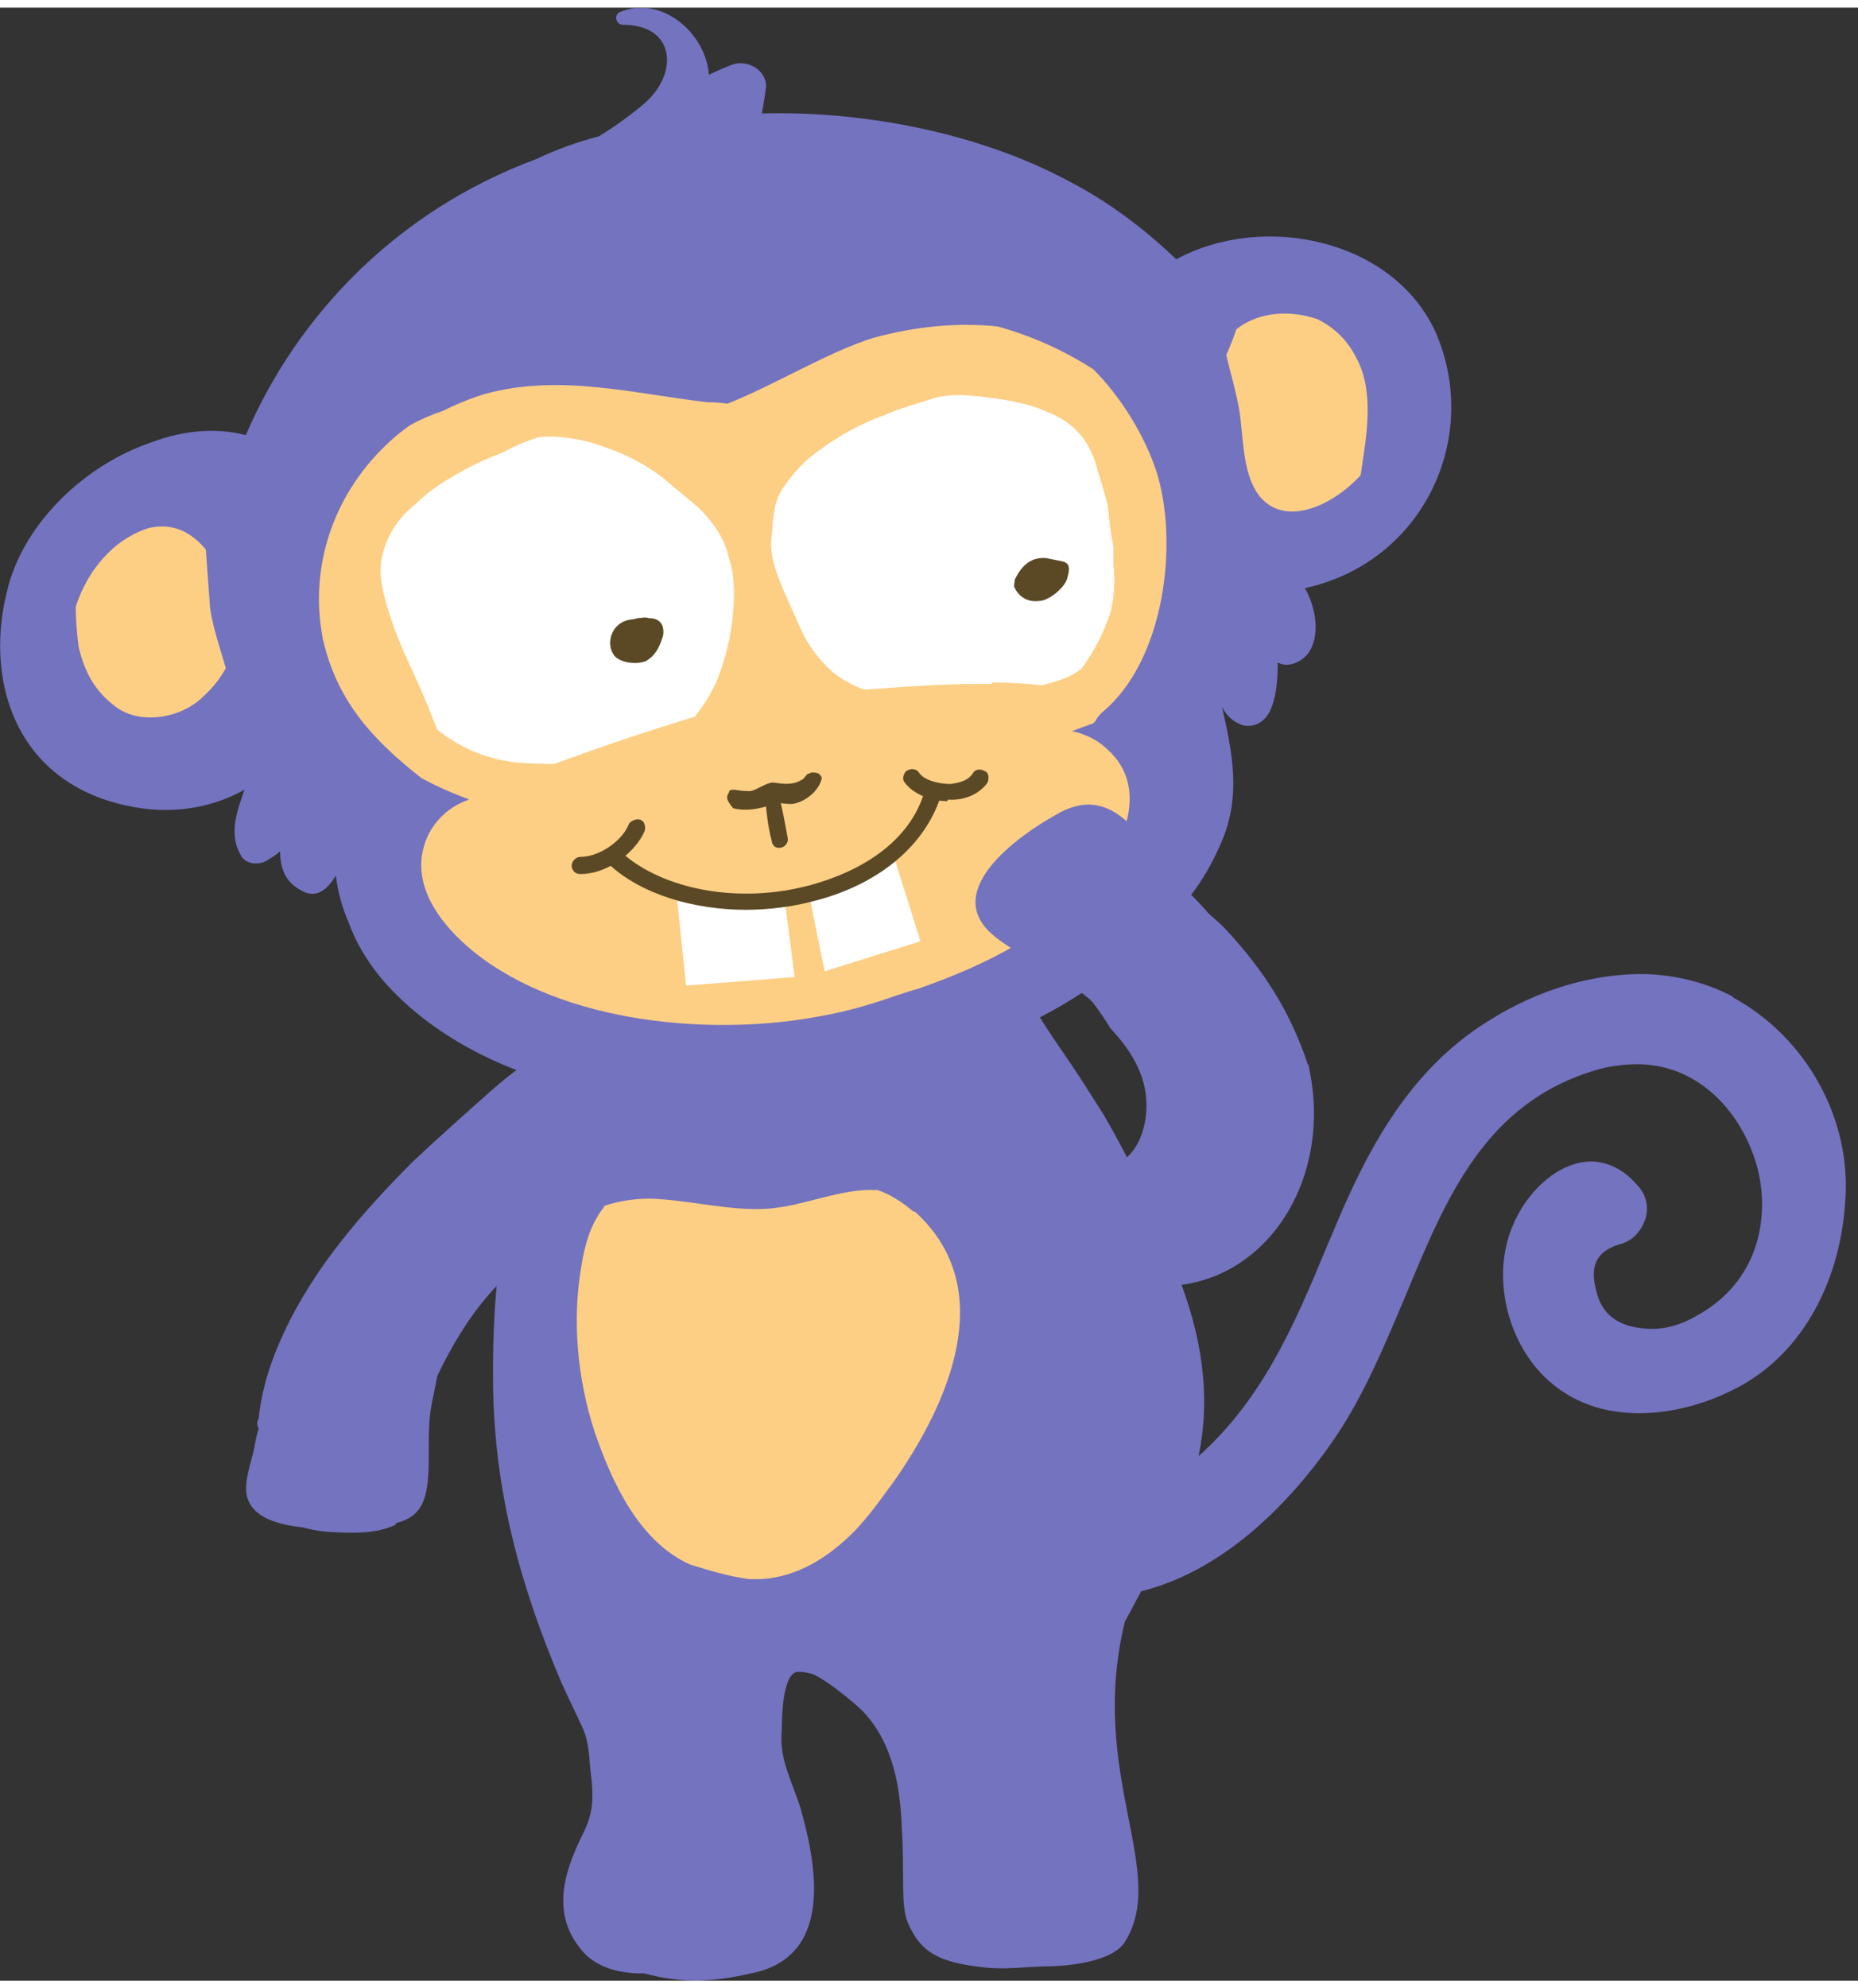 <?xml version="1.0" encoding="UTF-8"?>
<svg xmlns="http://www.w3.org/2000/svg" version="1.2" viewBox="0 0 130 138" width="43" height="46">
  <rect x="0" y="0" width="130" height="138" fill="#333333" stroke="none"/>
  <title>monkie-2d37bf</title>
  <defs>
    <clipPath id="cp1">
      <path d="m0 0h129.16v138h-129.16z"></path>
    </clipPath>
  </defs>
  <style>
		.s0 { fill: #7473c0 } 
		.s1 { fill: #fdcf85 } 
		.s2 { fill: #ffffff } 
		.s3 { fill: #5b4926 } 
	</style>
  <g id="Clip-Path" clip-path="url(#cp1)">
    <g>
      <path class="s0" d="m45.4 81.5c0 0 0.1-0.2 0.2-0.3q0.5-0.7 0.9-1.5 0.2-0.3 0.4-0.7 0.1-0.1 0.1-0.3 0 0 0.1 0 0.3-0.8 0.4-1.6 0-0.1 0.1-0.3 0 0 0 0 0-0.3 0-0.6 0-0.2 0-0.4 0-0.1 0-0.1-0.1-0.4-0.2-0.7c0-0.1-0.1-0.1-0.1-0.2q0-0.1-0.1-0.2-0.2-0.3-0.4-0.6c-1.4-2.3-4-2.7-6.5-2-2.3 0.8-4.3 2.3-6.1 3.9-1.8 1.6-3.6 3.2-5.3 4.8-3.5 3.5-6.9 7.4-9 11.9-0.9 1.9-1.6 4-1.8 6.1q-0.2 0.3 0 0.7-0.2 0.6-0.3 1.3c-0.2 1-0.8 2.5-0.5 3.5 0.4 1.4 2.1 1.9 3.9 2.1q0.7 0.2 1.6 0.3c1.6 0.1 3.5 0.2 4.9-0.5 0 0 0-0.1 0-0.1 2-0.5 2.3-1.9 2.3-4.7q0-0.1 0-0.2c0-1.2 0-2.4 0.2-3.4q0.2-1 0.4-2c1-2.1 2.2-4.1 3.7-5.8q0.6-0.7 1.4-1.4 0.3-0.3 0.7-0.6c1.2-0.7 2.3-1.5 3.5-2.2 2-1.2 4-2.4 5.5-4.2"></path>
      <path class="s0" d="m77.2 77.4q-0.7-1.1-1.4-2.2c-1.4-2.2-3-4.2-4.1-6.5-1-1.9-0.9-6.6-1.9-7.8-0.7-0.9-1.5-1.6-2.4-2.3q-2.5-0.8-5.1-1.2-1.4-0.2-2.9-0.3-2.3 0.6-4.5 1.4-2.5 1.5-5.2 2.6c-2 0.9-4 2.5-5.9 4.3-2.1 3.1-4 6.2-5.5 9.6-3 6.7-3.9 14.1-3.8 21.4 0.1 7.4 1.9 14 4.8 20.8 0.5 1.1 1 2.1 1.5 3.2 0.5 1.2 0.4 2.3 0.6 3.6 0.1 1.4 0.1 2.3-0.6 3.7-1.4 2.8-2.3 5.8 0.1 8.4 1.1 1.1 2.6 1.4 4.2 1.4 2.6 0.7 4.8 0.6 7.4 0 5.8-1.1 4.7-7.4 3.5-11.6-0.6-1.9-1.5-3.4-1.3-5.4 0-0.6 0-4.2 1.2-4.1 0.1 0 0.4 0 0.7 0.1 0.7 0 3.5 2.3 3.9 2.8 2 2.2 2.5 5.2 2.6 8.1 0.2 2.9-0.1 5.3 0.4 6.5 0.8 1.9 1.9 2.6 4.1 3 2.4 0.4 3 0.2 5.5 0.1 1.6 0 4.7-0.3 5.6-1.7 3.1-4.9-2.6-11.7 0-22.4 1.6-3 3.3-6 4.5-9.3 1.5-4.1 1.3-8.5 0-12.7-1.5-4.7-3.5-9.2-6-13.5"></path>
      <path class="s0" d="m100.4 22.6c-3-6.4-12-8.3-18.1-5-2.2-2.1-4.7-4-7.4-5.4-5.7-3.1-13.6-5-21.6-4.8q0.2-1 0.3-1.9c0-1.2-1.4-1.9-2.4-1.5q-0.8 0.3-1.6 0.7c-0.2-2.9-3.3-5.6-6.2-4.4-0.5 0.2-0.3 0.9 0.2 0.9 3.6 0 3.9 3.3 1.6 5.4q-1.5 1.3-3.3 2.4-2.3 0.6-4.4 1.6c-9.7 3.6-16.7 10.9-20.3 19.3-1.9-0.5-4.2-0.4-6.6 0.5-4.7 1.6-8.8 5.6-10 10-1.8 6.5 0.4 13.7 8.2 15.4 3.1 0.7 6 0.2 8.3-1.1-0.5 1.5-1.1 3-0.3 4.5 0.3 0.7 1.2 0.8 1.8 0.5 0.3-0.2 0.7-0.4 1-0.7 0 1.1 0.3 2.1 1.4 2.7 1.1 0.7 1.9 0 2.5-1q0.2 1.7 0.9 3.3c0.5 1.4 1.3 2.7 2.2 3.8 3.9 4.7 10.8 7.8 17.4 8.3 12.1 0.9 27.3-2.2 36.3-10.8 2.3-2.1 3.9-4 5.1-6.8 1.5-3.3 0.8-6.5 0.1-9.6 0.3 0.6 0.8 1.1 1.5 1.3 0.9 0.2 1.6-0.4 1.9-1.1 0.4-0.9 0.5-2.1 0.5-3.3 0.7 0.4 1.6 0 2.1-0.6 0.9-1.2 0.6-3.2-0.2-4.6 8.3-1.8 12.4-10.6 9.1-18"></path>
      <path class="s1" d="m75 50.6c0.6-0.2 1.3-0.5 1.4-0.5q0.2-0.1 0.3-0.3 0.1-0.2 0.4-0.5c4.4-3.6 5.4-11.9 3.8-16.9-0.8-2.4-2.4-5.1-4.4-7.1q-3.1-2-6.7-3c-2.8-0.3-5.8 0-8.7 0.8-3.2 1-6.9 3.3-10.2 4.6q-0.7-0.1-1.4-0.1c-5.2-0.6-10.3-2-15.5-0.6-1 0.3-2 0.7-3 1.2q-1.2 0.4-2.3 1-1 0.7-1.8 1.5c-3.6 3.5-5.3 8.5-4.3 13.5 1 4.4 3.6 7.1 6.9 9.7q1.5 0.8 3.1 1.4 0.1 0 0.2 0.1c-1.2 0.4-2.3 1.3-2.9 2.6-1.4 3.2 0.9 6.1 3.2 8 6.3 5.1 16.9 6 24.5 4.5 1.7-0.3 3.4-0.8 5.1-1.4q0.9-0.3 1.6-0.5c4.6-1.6 9.3-3.9 12.5-7.8 2-2.5 3.5-6.4 0.7-8.9-0.7-0.7-1.6-1.1-2.5-1.3"></path>
      <path class="s1" d="m14.7 42c-0.1-1.3-0.2-2.7-0.3-4.1-1-1.2-2.3-1.9-4-1.5-2.5 0.8-4.3 3-5.1 5.5 0 1 0.1 2 0.2 2.8 0.4 1.7 1.1 3.1 2.6 4.2 1.7 1.3 4.6 0.8 6.1-0.7q1-0.9 1.6-2c-0.4-1.4-0.9-2.8-1.1-4.2"></path>
      <path class="s1" d="m88 34c1.8 2.5 5.3 0.8 7.2-1.3 0.4-2.7 1-5.8-0.3-8.2-0.6-1.2-1.5-2.1-2.7-2.7-2-0.7-4.2-0.5-5.7 0.7q-0.3 0.9-0.7 1.8c0.3 1.3 0.7 2.6 0.9 3.8 0.3 1.8 0.2 4.3 1.3 5.9"></path>
      <path class="s1" d="m63.9 84.2q-1.3-1.1-2.5-1.5-0.1 0-0.2 0c-2.4-0.1-4.9 1.1-7.4 1.3-2.7 0.2-5.5-0.6-8.3-0.7-1.2 0-2.3 0.2-3.2 0.5q-0.1 0.2-0.2 0.3c-0.8 1.1-1.2 2.5-1.4 3.8-0.7 3.9-0.3 8 0.9 11.7 1.2 3.5 3.1 7.7 6.7 9.3 1.3 0.4 2.6 0.8 4 1 2.6 0.2 4.9-1 6.7-2.6 1.4-1.2 2.5-2.8 3.6-4.3 3.7-5.3 7.4-13.4 1.4-18.8"></path>
      <path class="s0" d="m91.6 74.2q0-0.2-0.1-0.3c-1.2-3.6-3-6.5-5.8-9.5q-0.5-0.5-1.1-1c-0.6-0.7-1.2-1.3-1.9-2-2.7-2.8-4.6-7.5-8.9-4.9-2.5 1.4-7.9 5.2-4.4 8.3 1.4 1.2 3.1 1.9 4.6 2.9q1.2 0.8 2.3 1.7 0 0.1 0.1 0.1 0.7 0.9 1.3 1.9c1.7 1.8 2.9 3.9 2.4 6.6-0.9 4.4-5.3 3.8-8.4 2.1-0.1-0.1-0.5-0.3-1-0.6-1.8-0.3-2 2.4-1.6 4.5q0.1 0.4 0.2 0.7 1 0.9 2.2 1.6c1.7 1 3.7 1.8 5.6 2.3q1.3 0.5 2.6 0.7c8 1.2 13.7-6.6 11.9-15.1"></path>
      <path class="s0" d="m121.3 69.2c-1.9-1-3.9-1.5-6-1.6-3.6-0.1-7.6 1-11.2 3.3-5.8 3.6-8.7 9.6-10.9 14.9l-0.3 0.7c-2.4 5.8-4.7 11.2-9.6 15.3-2.5 2.1-5.3 3.3-8.2 3.5h-0.5v0.3c-0.4 1.9-0.6 3.6-0.7 5.3v0.3l0.5 0.1q0.2 0 0.4 0 1.8 0.1 3.7-0.2 0.6-0.1 1.2-0.3c6.7-1.6 11.5-7.5 13.8-10.9 2-3 3.4-6.4 4.8-9.7 2.9-7 5.6-13.6 13.4-15.9 1-0.3 2-0.4 3-0.4 4.5 0.1 7.4 3.8 8.3 7.4 0.8 3.3 0.1 7.8-4.3 10.2-1 0.6-2.3 1-3.5 0.9-1.3-0.1-3-0.5-3.5-2.6-0.5-1.8 0-2.8 1.6-3.3 0.9-0.2 1.5-0.9 1.8-1.7 0.3-0.9 0.1-1.8-0.6-2.5q-1.3-1.5-3.1-1.6c-2.5 0-4.7 2.3-5.6 4.6-1.4 3.4-0.4 7.8 2.2 10.4 1.6 1.6 3.7 2.5 6.2 2.6 2.3 0.1 4.9-0.5 7.2-1.7 4.4-2.2 7.3-7.1 7.7-13 0.5-5.8-2.7-11.6-7.9-14.4"></path>
      <path class="s2" d="m51 38.5c-0.3-1.4-1.1-2.5-2.1-3.5-0.8-0.7-1.7-1.4-2.5-2.1-1.3-1-2.7-1.7-4.2-2.2q-1.9-0.7-3.9-0.7-0.4 0-0.8 0.1-1.2 0.4-2.3 1c-1 0.4-2 0.8-3 1.4-1.1 0.6-2.2 1.3-3.1 2.2-1 0.8-1.8 1.8-2.2 3.1-0.4 1.1-0.3 2.3 0 3.4 0.3 1.2 0.7 2.3 1.2 3.5 0.6 1.4 1.3 2.8 1.9 4.3q0.3 0.8 0.6 1.5c1.5 1.2 3.2 2 5.5 2.3q1.3 0.1 2.7 0.1c3.2-1.2 6.5-2.3 9.8-3.3q0.9-1.1 1.5-2.4 1-2.4 1.2-5c0.1-1.2 0.1-2.5-0.3-3.7z"></path>
      <path class="s2" d="m69.4 47.2q1.8 0 3.5 0.2 0.4-0.1 0.7-0.2c0.8-0.2 1.5-0.5 2.1-1q0 0 0 0 1.3-1.8 2-3.9 0.4-1.7 0.2-3.4c0-0.4 0-0.8 0-1.2-0.2-1-0.3-1.9-0.4-2.9q-0.3-1.2-0.7-2.4-0.2-0.9-0.7-1.8c-0.7-1.2-1.7-1.9-3-2.4-1.4-0.6-2.9-0.8-4.5-1-1-0.1-2.1-0.2-3.2 0.1-1.2 0.4-2.4 0.7-3.5 1.2-2 0.7-3.8 1.8-5.4 3.1q-1.1 1-1.9 2.3c-0.5 0.9-0.5 2-0.6 3-0.2 1.3 0.3 2.6 0.8 3.8 0.4 0.9 0.8 1.8 1.2 2.7q0.8 1.8 2.3 3.1 1 0.8 2.2 1.2c2.7-0.2 5.4-0.4 8.2-0.4q0.4 0 0.7 0"></path>
      <path class="s2" d="m49.4 62.3q-0.6-0.2-1-0.4-0.5-0.1-1.1-0.3l0.7 6.8 7.6-0.6-0.7-5.4c-1.8 0.3-3.7 0.4-5.5-0.1"></path>
      <path class="s2" d="m62.3 58.6c-1.4 1.6-3.6 2.7-5.7 3.4l1.1 5.4 6.7-2.1-2.1-6.7z"></path>
      <path class="s3" d="m52.2 63.1c-3.7 0-7.3-1.1-9.5-3.1-0.3-0.3-0.3-0.6-0.1-0.9 0.3-0.2 0.6-0.2 0.9 0 2.9 2.6 8.2 3.6 13.1 2.3 4.1-1.1 7-3.3 8-6.3 0.1-0.3 0.4-0.5 0.7-0.4 0.3 0.1 0.5 0.4 0.4 0.8-1.2 3.3-4.4 5.9-8.8 7-1.5 0.4-3.2 0.6-4.7 0.6"></path>
      <path class="s3" d="m66.3 55.5c-1.2 0-2.4-0.5-3-1.3-0.2-0.2-0.1-0.6 0.1-0.8 0.3-0.2 0.7-0.2 0.9 0.1 0.3 0.5 1.3 0.8 2.2 0.8 0.8-0.1 1.3-0.3 1.6-0.8 0.1-0.2 0.5-0.3 0.8-0.1 0.3 0.1 0.3 0.5 0.2 0.8-0.5 0.7-1.4 1.2-2.5 1.2q-0.1 0-0.3 0"></path>
      <path class="s3" d="m40.6 60.6c0 0 0 0 0 0-0.4 0-0.6-0.3-0.6-0.6 0-0.3 0.3-0.6 0.6-0.6q0 0 0 0c1.4 0 3-1.2 3.4-2.3 0.1-0.2 0.5-0.4 0.8-0.3 0.3 0.1 0.4 0.5 0.3 0.8-0.6 1.4-2.5 3-4.5 3"></path>
      <path class="s3" d="m57.4 53.7c-0.1-0.2-0.4-0.2-0.6-0.2-0.1 0-0.2 0.1-0.3 0.1-0.2 0.2-0.3 0.4-0.4 0.4-0.6 0.4-1.3 0.3-2 0.2-0.5 0-1.1 0.5-1.6 0.6q-0.6 0-1.1-0.1c-0.2 0-0.4 0-0.4 0.2-0.2 0.3-0.2 0.5 0.3 1.1q0.4 0.1 0.9 0.1c0.6 0 1.5-0.2 2.2-0.5q0.5 0.1 1 0.1c0.9-0.1 1.9-0.9 2.1-1.8q0-0.1-0.1-0.2"></path>
      <path class="s3" d="m53.5 54.8c0.1 1.2 0.2 2.4 0.5 3.5 0.1 0.8 1.3 0.5 1.1-0.3-0.2-1.1-0.4-2.2-0.7-3.3-0.2-0.4-0.9-0.4-0.9 0.1"></path>
      <path class="s3" d="m44.6 42.7c0.3 0 0.5-0.1 0.8 0 0.8 0 1.1 0.5 1 1.2-0.2 0.7-0.5 1.4-1.2 1.8-0.7 0.3-2 0.1-2.3-0.5-0.5-0.8-0.1-2.2 1.2-2.4q0.2 0 0.5-0.1"></path>
      <path class="s3" d="m72.7 41.5c-0.8 0.1-1.4-0.3-1.7-0.9-0.1-0.1 0-0.4 0-0.6 0.4-0.8 1-1.6 2.2-1.5q0.5 0.1 1 0.2c0.6 0.1 0.7 0.4 0.5 1.1-0.1 0.7-1.3 1.7-2 1.7"></path>
    </g>
  </g>
</svg>
